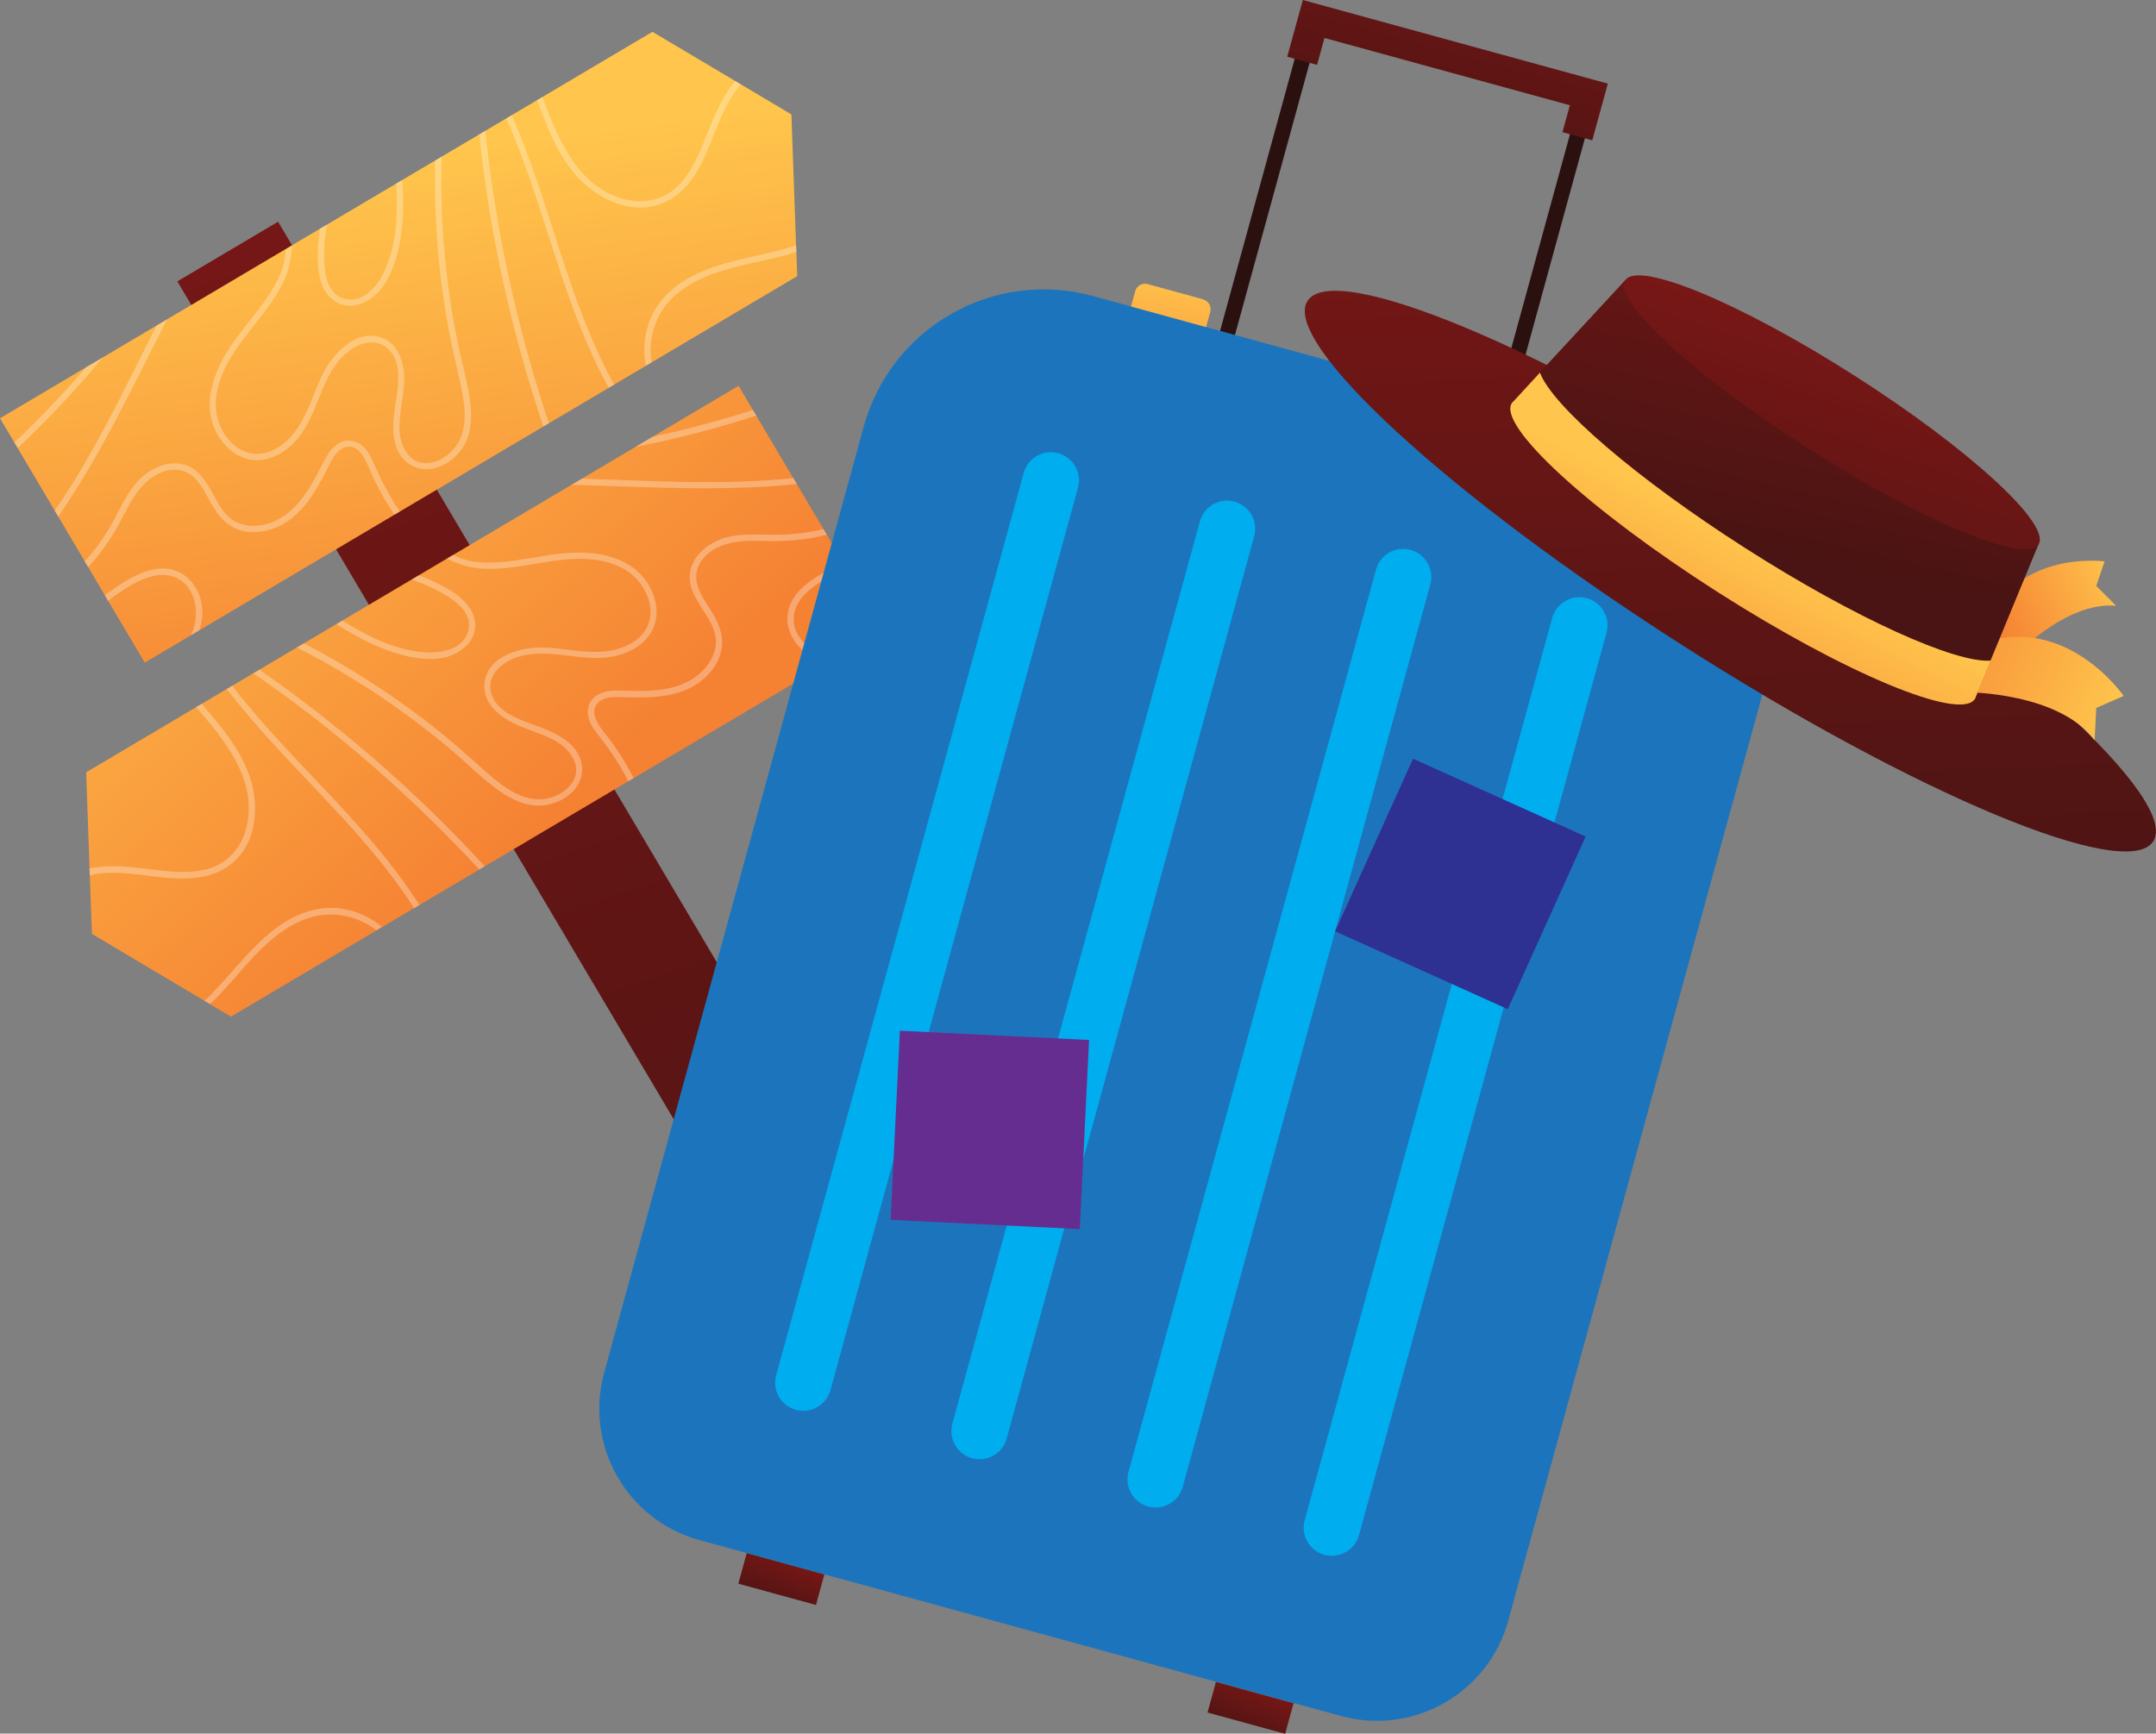 <?xml version="1.0" encoding="UTF-8"?>
<svg xmlns="http://www.w3.org/2000/svg" xmlns:xlink="http://www.w3.org/1999/xlink" viewBox="0 0 171.41 137.85">
  <rect x="0" y="0" width="171.41" height="137.85" fill="#808080" stroke="none"/>
  <defs>
    <style>
      .cls-1 {
        fill: url(#linear-gradient-2);
      }

      .cls-2 {
        fill: #fff;
      }

      .cls-3 {
        fill: #2b1010;
      }

      .cls-4 {
        fill: url(#linear-gradient-14);
      }

      .cls-5 {
        fill: url(#linear-gradient-6);
      }

      .cls-6 {
        isolation: isolate;
      }

      .cls-7 {
        fill: #00aeef;
      }

      .cls-8 {
        fill: #662d91;
      }

      .cls-9 {
        fill: url(#linear-gradient-11);
      }

      .cls-10 {
        fill: url(#linear-gradient-10);
      }

      .cls-11 {
        fill: #2e3192;
      }

      .cls-12 {
        mix-blend-mode: soft-light;
        opacity: .3;
      }

      .cls-13 {
        fill: url(#linear-gradient-5);
      }

      .cls-14 {
        fill: url(#linear-gradient-7);
      }

      .cls-15 {
        fill: url(#linear-gradient-9);
      }

      .cls-16 {
        fill: url(#linear-gradient-3);
      }

      .cls-17 {
        fill: url(#linear-gradient);
      }

      .cls-18 {
        fill: url(#linear-gradient-4);
      }

      .cls-19 {
        fill: url(#linear-gradient-8);
      }

      .cls-20 {
        fill: #1c75bc;
      }

      .cls-21 {
        fill: url(#linear-gradient-12);
      }

      .cls-22 {
        fill: url(#linear-gradient-13);
      }
    </style>
    <linearGradient id="linear-gradient" x1="-1400.3" y1="-266.52" x2="-1428.16" y2="-136.42" gradientTransform="translate(1451.35 274.32)" gradientUnits="userSpaceOnUse">
      <stop offset="0" stop-color="#771716"/>
      <stop offset="1" stop-color="#491413"/>
    </linearGradient>
    <linearGradient id="linear-gradient-2" x1="-1396.76" y1="-260.37" x2="-1414.55" y2="-218.12" gradientTransform="translate(1364.79 -475.18) rotate(-30.64)" gradientUnits="userSpaceOnUse">
      <stop offset="0" stop-color="#ffc54c"/>
      <stop offset="1" stop-color="#f58133"/>
    </linearGradient>
    <linearGradient id="linear-gradient-3" x1="-1421.99" y1="-259.73" x2="-1411.21" y2="-208.17" xlink:href="#linear-gradient-2"/>
    <linearGradient id="linear-gradient-4" x1="992.8" y1="436.72" x2="992.27" y2="441.07" gradientTransform="translate(-930.5 -312.86)" xlink:href="#linear-gradient"/>
    <linearGradient id="linear-gradient-5" x1="1031.48" y1="436.72" x2="1030.95" y2="441.07" gradientTransform="translate(-931.86 -302.67)" xlink:href="#linear-gradient"/>
    <linearGradient id="linear-gradient-6" x1="1011.93" y1="295.62" x2="1011.93" y2="318.83" gradientTransform="translate(-779.15 -559.83) rotate(15.34)" xlink:href="#linear-gradient"/>
    <linearGradient id="linear-gradient-7" x1="1027.41" y1="326.12" x2="1028.97" y2="340.55" gradientTransform="translate(-779.15 -559.83) rotate(15.34)" xlink:href="#linear-gradient-2"/>
    <linearGradient id="linear-gradient-8" x1="995.36" y1="329.6" x2="996.93" y2="344.03" gradientTransform="translate(-779.15 -559.83) rotate(15.34)" xlink:href="#linear-gradient-2"/>
    <linearGradient id="linear-gradient-9" x1="2117.99" y1="355.13" x2="2154.22" y2="406.47" gradientTransform="translate(-1457.26 -1426.2) rotate(32.58)" xlink:href="#linear-gradient"/>
    <linearGradient id="linear-gradient-10" x1="2161.08" y1="365.25" x2="2155.05" y2="374.25" gradientTransform="translate(-1456.53 -1425.04) rotate(32.55)" xlink:href="#linear-gradient-2"/>
    <linearGradient id="linear-gradient-11" x1="2411.8" y1="-231.01" x2="2394.49" y2="-222.36" gradientTransform="translate(-1598.93 -1600.61) rotate(48.63)" xlink:href="#linear-gradient-2"/>
    <linearGradient id="linear-gradient-12" x1="2126.86" y1="349" x2="2137.21" y2="378.56" gradientTransform="translate(-1457.26 -1426.2) rotate(32.58)" xlink:href="#linear-gradient"/>
    <linearGradient id="linear-gradient-13" x1="2136.27" y1="378.31" x2="2138.16" y2="397.27" gradientTransform="translate(-1457.26 -1426.2) rotate(32.58)" xlink:href="#linear-gradient-2"/>
    <linearGradient id="linear-gradient-14" x1="2135.05" y1="360.94" x2="2142" y2="388.65" gradientTransform="translate(-1457.26 -1426.2) rotate(32.58)" xlink:href="#linear-gradient"/>
  </defs>
  <g class="cls-6">
    <g id="Layer_2" data-name="Layer 2">
      <g id="Capa_1" data-name="Capa 1">
        <g>
          <g>
            <rect class="cls-17" x="35.68" y="13.91" width="9.31" height="87.23" transform="translate(-23.69 28.59) rotate(-30.64)"/>
            <g>
              <polygon class="cls-1" points="62.92 9.1 63.29 19.51 63.32 20.03 63.38 21.96 11.51 52.69 0 33.26 51.87 2.53 58.47 6.45 58.92 6.72 62.92 9.1"/>
              <g class="cls-12">
                <path class="cls-2" d="M8.17,28.42c-.43,.52-.87,1.04-1.31,1.55-1.73,1.97-3.55,3.86-5.45,5.65l-.26-.44c2-1.9,3.9-3.89,5.7-5.98l1.32-.78Z"/>
                <path class="cls-2" d="M62.38,19.79c.3-.09,.61-.18,.91-.28l.02,.52c-3.24,1.06-7.01,1.13-9.66,3.48-1.51,1.34-2.16,3.38-1.85,5.3l-.45,.27c-.38-1.91,.1-3.97,1.45-5.44,2.44-2.67,6.3-2.93,9.58-3.85Z"/>
                <path class="cls-2" d="M13.08,25.8c-2.64,5.18-5.14,10.48-8.45,15.28l-.28-.47c.89-1.3,1.73-2.64,2.52-4.01,2.02-3.49,3.76-7.12,5.58-10.71l.83-.49c-.07,.14-.14,.28-.21,.41Z"/>
                <path class="cls-2" d="M34.6,12.76l.51-.3c-.1,3.42,.08,6.86,.52,10.26,.2,1.55,.46,3.09,.78,4.62,.29,1.43,.71,2.84,.93,4.29,.18,1.2,.2,2.53-.36,3.64-.48,.92-1.37,1.69-2.37,1.95-1.05,.28-2.12-.09-2.75-.99-.78-1.13-.64-2.69-.44-3.98,.22-1.39,.6-3.3-.49-4.44-.91-.94-2.22-.63-3.16,.08-2.34,1.76-2.36,5.11-4.29,7.2-.88,.95-2.11,1.64-3.43,1.48-1.1-.14-2.03-.87-2.62-1.79-1.48-2.31-.55-5.05,.84-7.15,.82-1.23,1.79-2.33,2.65-3.52,.83-1.16,1.65-2.48,1.77-3.94,0-.12,.01-.23,.02-.35l.49-.29c0,1.08-.31,2.2-.76,3.08-1.32,2.59-3.7,4.51-4.8,7.23-.5,1.24-.68,2.62-.19,3.89,.42,1.08,1.31,2.09,2.49,2.31,1.53,.29,2.91-.8,3.71-1.99,.85-1.25,1.27-2.72,1.89-4.08,.79-1.71,2.75-3.96,4.89-3.08,1.23,.51,1.66,1.82,1.7,3.06,.05,1.45-.44,2.85-.36,4.31,.07,1.36,.88,2.78,2.43,2.54,1.09-.17,2.06-1.05,2.45-2.06,.5-1.3,.27-2.77-.01-4.09-.31-1.44-.67-2.86-.94-4.31-.55-2.91-.9-5.85-1.04-8.81-.08-1.59-.1-3.18-.06-4.77Z"/>
                <path class="cls-2" d="M58.92,6.72c-.32,.34-.6,.73-.85,1.14-1.31,2.19-1.75,4.88-3.42,6.85-.8,.94-1.9,1.61-3.13,1.76-1.33,.17-2.67-.24-3.8-.92-2.78-1.65-3.94-4.7-5.03-7.58l.44-.26c.08,.22,.16,.43,.24,.65,1.16,3.06,2.7,6.45,6.12,7.44,1.34,.39,2.75,.23,3.89-.58,1.03-.74,1.68-1.89,2.19-3.02,.87-1.92,1.48-4.14,2.89-5.75l.45,.27Z"/>
                <path class="cls-2" d="M38.88,12.95c.9,7.03,2.51,13.97,4.76,20.7l-.44,.26c-1.29-3.82-2.37-7.71-3.23-11.65-.82-3.76-1.44-7.57-1.85-11.4,0-.06-.01-.12-.02-.18l.48-.28c.09,.85,.19,1.71,.3,2.55Z"/>
                <path class="cls-2" d="M40.69,9.15c.03,.07,.05,.13,.08,.2,.36,.84,.71,1.69,1.03,2.55,2.35,6.2,3.8,12.86,7.02,18.68l-.43,.26c-1.46-2.66-2.58-5.52-3.56-8.39-1.19-3.47-2.2-6.99-3.51-10.42-.34-.88-.68-1.75-1.07-2.61l.44-.26Z"/>
                <path class="cls-2" d="M29.82,37.06c.54,1.26,1.2,2.48,1.97,3.61l-.43,.25c-.8-1.17-1.48-2.42-2.03-3.73-.31-.73-.87-1.94-1.88-1.63-.83,.25-1.21,1.32-1.58,2.02-.7,1.34-1.49,2.7-2.7,3.65-.96,.76-2.23,1.19-3.46,1.06-1.35-.15-2.22-1.03-2.87-2.17-.67-1.17-1.3-2.75-2.89-2.77-1.4-.02-2.52,.99-3.25,2.09-.44,.66-.78,1.38-1.16,2.08-.38,.71-.8,1.39-1.27,2.03-.39,.54-.81,1.06-1.27,1.55l-.27-.45c.8-.89,1.51-1.86,2.1-2.9,.76-1.33,1.35-2.87,2.54-3.88,.92-.79,2.25-1.3,3.44-.87,1.38,.5,1.89,1.97,2.6,3.13,.38,.62,.85,1.18,1.54,1.46,.58,.24,1.23,.27,1.84,.17,1.44-.25,2.57-1.2,3.4-2.36,.48-.66,.87-1.38,1.25-2.11,.35-.67,.67-1.42,1.29-1.9,.52-.42,1.2-.48,1.79-.15,.68,.4,.99,1.13,1.29,1.83Z"/>
                <path class="cls-2" d="M31.99,14.31c.07,1.34,.1,2.67-.06,3.99-.18,1.58-.59,3.27-1.55,4.57-.85,1.16-2.52,1.97-3.83,1.04-1.34-.95-1.35-2.97-1.26-4.44,.03-.43,.07-.85,.14-1.28l.57-.34c-.13,.67-.21,1.35-.22,2.03-.04,1.28,.01,3.4,1.54,3.85,1.56,.47,2.73-1.03,3.29-2.27,.96-2.15,1.02-4.54,.9-6.87l.48-.29Z"/>
                <path class="cls-2" d="M15.7,46.97c.5,1.08,.48,2.14,.15,3.15l-.66,.39c.09-.19,.16-.4,.22-.61,.3-1.02,.22-2.16-.37-3.06-.59-.92-1.64-1.27-2.69-1.07-1.08,.2-2.04,.8-2.93,1.4-.29,.19-.57,.39-.84,.61l-.26-.44c.52-.39,1.05-.76,1.6-1.09,.93-.57,2.02-1.08,3.14-1.04,1.16,.04,2.14,.72,2.62,1.77Z"/>
              </g>
            </g>
            <g>
              <polygon class="cls-16" points="7.31 74.26 16.25 79.58 16.7 79.85 18.36 80.84 70.23 50.11 58.72 30.68 6.85 61.41 7.12 69.08 7.14 69.61 7.31 74.26"/>
              <g class="cls-12">
                <path class="cls-2" d="M50.56,35.52c.67-.13,1.33-.26,1.99-.41,2.56-.57,5.09-1.25,7.58-2.07l-.26-.44c-2.63,.84-5.29,1.55-7.99,2.13l-1.32,.78Z"/>
                <path class="cls-2" d="M16.94,78.92c-.22,.23-.45,.45-.69,.66l.44,.27c2.49-2.33,4.35-5.6,7.69-6.8,1.9-.68,4-.27,5.54,.92l.45-.27c-1.49-1.25-3.53-1.82-5.46-1.34-3.52,.86-5.6,4.12-7.98,6.55Z"/>
                <path class="cls-2" d="M45.9,38.56c5.82,.18,11.66,.53,17.46-.07l-.28-.47c-1.57,.16-3.15,.25-4.73,.29-4.03,.1-8.06-.12-12.08-.25l-.83,.49c.15,0,.31,0,.46,.01Z"/>
                <path class="cls-2" d="M24.12,51.18l-.51,.3c3.05,1.56,5.98,3.36,8.74,5.38,1.26,.92,2.49,1.89,3.68,2.9,1.11,.95,2.15,1.99,3.31,2.87,.97,.74,2.12,1.39,3.37,1.43,1.04,.02,2.13-.39,2.85-1.14,.75-.79,.94-1.9,.45-2.88-.62-1.23-2.06-1.85-3.28-2.3-1.32-.48-3.19-1.06-3.66-2.57-.39-1.25,.52-2.24,1.58-2.73,2.66-1.21,5.61,.39,8.38-.3,1.25-.31,2.45-1.06,2.95-2.3,.41-1.04,.21-2.2-.31-3.16-1.32-2.41-4.16-2.91-6.68-2.7-1.47,.13-2.9,.45-4.36,.63-1.42,.17-2.97,.26-4.3-.34-.1-.05-.21-.1-.31-.15l-.49,.29c.95,.52,2.08,.79,3.07,.82,2.91,.09,5.73-1.08,8.65-.73,1.33,.16,2.62,.66,3.51,1.71,.74,.89,1.2,2.15,.83,3.29-.48,1.48-2.1,2.17-3.53,2.3-1.5,.15-3-.2-4.49-.3-1.88-.13-4.8,.51-5.05,2.81-.15,1.33,.8,2.34,1.87,2.96,1.25,.74,2.71,.99,3.95,1.75,1.15,.72,2.01,2.11,1.06,3.35-.67,.87-1.91,1.31-2.98,1.16-1.38-.19-2.56-1.09-3.58-1.98-1.11-.97-2.19-1.96-3.32-2.9-2.28-1.88-4.7-3.6-7.22-5.15-1.36-.83-2.74-1.62-4.15-2.35Z"/>
                <path class="cls-2" d="M7.14,69.61c.46-.12,.93-.18,1.41-.2,2.55-.1,5.12,.8,7.65,.29,1.21-.24,2.32-.89,3.05-1.9,.78-1.08,1.07-2.46,1.02-3.78-.11-3.23-2.23-5.71-4.24-8.06l-.44,.26c.15,.18,.3,.35,.45,.53,2.13,2.48,4.36,5.47,3.58,8.94-.3,1.36-1.12,2.52-2.38,3.13-1.15,.55-2.47,.56-3.7,.47-2.1-.16-4.34-.69-6.43-.23l.02,.53Z"/>
                <path class="cls-2" d="M22.24,55.02c5.74,4.17,11.05,8.91,15.86,14.12l.44-.26c-2.73-2.97-5.62-5.78-8.67-8.43-2.91-2.52-5.95-4.9-9.1-7.1-.05-.03-.1-.07-.15-.1l-.48,.28c.7,.49,1.41,.98,2.09,1.49Z"/>
                <path class="cls-2" d="M18.03,54.79c.04,.06,.09,.11,.13,.17,.56,.72,1.14,1.43,1.74,2.13,4.31,5.04,9.45,9.51,13.02,15.13l.43-.26c-1.63-2.56-3.6-4.91-5.65-7.16-2.47-2.71-5.07-5.29-7.46-8.08-.61-.72-1.21-1.44-1.78-2.19l-.44,.26Z"/>
                <path class="cls-2" d="M47.73,58.66c.85,1.08,1.6,2.24,2.22,3.46l.43-.25c-.64-1.26-1.41-2.46-2.3-3.57-.49-.62-1.28-1.7-.53-2.43,.62-.6,1.74-.43,2.53-.42,1.51,.03,3.08-.01,4.5-.61,1.12-.48,2.12-1.38,2.59-2.53,.51-1.26,.16-2.44-.52-3.56-.7-1.15-1.79-2.46-1.05-3.87,.65-1.23,2.08-1.74,3.4-1.84,.79-.07,1.59-.02,2.38-.01,.8,0,1.6-.04,2.39-.14,.66-.08,1.32-.2,1.97-.37l-.27-.45c-1.16,.27-2.36,.43-3.55,.45-1.53,.03-3.16-.19-4.63,.36-1.14,.43-2.22,1.35-2.42,2.6-.23,1.45,.82,2.61,1.49,3.78,.36,.63,.63,1.32,.54,2.05-.07,.62-.35,1.21-.74,1.69-.91,1.15-2.29,1.68-3.71,1.85-.81,.1-1.63,.1-2.45,.08-.76-.02-1.57-.09-2.28,.21-.62,.26-1,.82-.99,1.5,.02,.79,.52,1.41,.98,2Z"/>
                <path class="cls-2" d="M26.73,49.63c1.14,.71,2.29,1.37,3.53,1.87,1.47,.6,3.15,1.05,4.75,.84,1.42-.19,2.94-1.26,2.76-2.86-.19-1.63-1.96-2.61-3.29-3.24-.39-.18-.78-.35-1.19-.49l-.57,.34c.65,.21,1.28,.47,1.89,.78,1.15,.58,2.97,1.64,2.64,3.2-.34,1.59-2.21,1.9-3.57,1.79-2.34-.19-4.47-1.28-6.46-2.51l-.48,.29Z"/>
                <path class="cls-2" d="M63.2,51.03c.7,.96,1.65,1.45,2.69,1.64l.66-.39c-.21-.01-.43-.05-.64-.09-1.03-.23-2-.85-2.51-1.79-.52-.96-.33-2.05,.35-2.87,.69-.85,1.68-1.4,2.64-1.9,.31-.16,.62-.31,.94-.45l-.26-.44c-.59,.27-1.17,.56-1.73,.88-.95,.54-1.92,1.25-2.42,2.25-.52,1.03-.39,2.22,.29,3.15Z"/>
              </g>
            </g>
          </g>
          <g>
            <g>
              <path class="cls-3" d="M117.63,41.54l-23.07-6.33L104.01,.75l23.07,6.33-9.45,34.46Zm-21.56-7.19l20.7,5.68L125.57,7.94l-20.7-5.68-8.8,32.09Z"/>
              <rect class="cls-18" x="58.92" y="124.29" width="6.4" height="2.53" transform="translate(35.43 -11.96) rotate(15.34)"/>
              <rect class="cls-13" x="96.23" y="134.53" width="6.4" height="2.53" transform="translate(39.46 -21.46) rotate(15.34)"/>
              <path class="cls-20" d="M130.17,35.41l-43.27-11.87c-7.9-2.17-16.06,2.48-18.23,10.38l-20.64,75.24c-1.58,5.76,1.81,11.72,7.57,13.3l51.01,13.99c5.76,1.58,11.72-1.81,13.3-7.57l20.64-75.24c2.17-7.9-2.48-16.06-10.38-18.23Z"/>
              <g>
                <path class="cls-7" d="M84.14,36.04c-1.19-.33-2.42,.37-2.75,1.56l-19.68,71.75c-.33,1.19,.37,2.42,1.56,2.75,1.19,.33,2.42-.37,2.75-1.56l19.68-71.75c.33-1.19-.37-2.42-1.56-2.75Z"/>
                <path class="cls-7" d="M98.15,39.89c-1.19-.33-2.42,.37-2.75,1.56l-19.68,71.75c-.33,1.19,.37,2.42,1.56,2.75,1.19,.33,2.42-.37,2.75-1.56l19.68-71.75c.33-1.19-.37-2.42-1.56-2.75Z"/>
                <path class="cls-7" d="M112.15,43.73c-1.19-.33-2.42,.37-2.75,1.56l-19.68,71.75c-.33,1.19,.37,2.42,1.56,2.75,1.19,.33,2.42-.37,2.75-1.56l19.68-71.75c.33-1.19-.37-2.42-1.56-2.75Z"/>
                <path class="cls-7" d="M126.16,47.57c-1.19-.33-2.42,.37-2.75,1.56l-19.68,71.75c-.33,1.19,.37,2.42,1.56,2.75,1.19,.33,2.42-.37,2.75-1.56l19.68-71.75c.33-1.19-.37-2.42-1.56-2.75Z"/>
              </g>
              <polygon class="cls-5" points="126.59 11.16 124.22 10.51 124.81 8.37 105.3 3.02 104.71 5.16 102.34 4.51 103.58 0 127.83 6.65 126.59 11.16"/>
              <g>
                <path class="cls-14" d="M126.92,32.38l-4.41-1.21c-.43-.12-.88,.14-.99,.57l-.33,1.21,5.97,1.64,.33-1.21c.12-.43-.14-.88-.57-.99Z"/>
                <path class="cls-19" d="M95.65,23.8l-4.41-1.21c-.43-.12-.88,.14-.99,.57l-.33,1.21,5.97,1.64,.33-1.21c.12-.43-.14-.88-.57-.99Z"/>
              </g>
            </g>
            <g>
              <rect class="cls-11" x="108.58" y="62.76" width="15.06" height="15.06" transform="translate(39.17 -41.53) rotate(24.28)"/>
              <rect class="cls-11" x="110.63" y="64.81" width="10.95" height="10.95" transform="translate(39.17 -41.53) rotate(24.28)"/>
            </g>
            <g>
              <rect class="cls-8" x="71.17" y="82.32" width="15.06" height="15.06" transform="translate(4.48 -3.74) rotate(2.8)"/>
              <rect class="cls-8" x="73.22" y="84.37" width="10.95" height="10.95" transform="translate(4.48 -3.74) rotate(2.8)"/>
            </g>
          </g>
          <g>
            <path class="cls-15" d="M171.19,66.9c-2.09,3.27-18.83-3.7-37.4-15.57-18.57-11.86-31.93-24.13-29.84-27.4,2.09-3.27,18.83,3.7,37.4,15.57,18.57,11.87,31.93,24.13,29.84,27.4Z"/>
            <g>
              <path class="cls-10" d="M158,49.52c2.45-5.81,9.32-4.88,9.32-4.88l-.66,1.95,1.58,1.58c-4.08-.39-8.32,4.26-8.32,4.26l-1.92-2.92Z"/>
              <path class="cls-9" d="M157.47,51.16c6.85-2.4,11.37,4.18,11.37,4.18l-2.18,.95-.13,2.57c-2.82-3.79-10.07-3.81-10.07-3.81l1-3.89Z"/>
              <path class="cls-21" d="M157.08,55.37l4.99-12.09-32.86-21-8.88,9.6c-.06,.05-.11,.1-.16,.17-1.14,1.79,6.17,8.5,16.34,15,10.17,6.5,19.33,10.31,20.48,8.52,.04-.06,.07-.14,.09-.21Z"/>
              <path class="cls-22" d="M158.26,52.53c-2.82,.21-10.8-3.38-19.51-8.95-8.71-5.57-15.33-11.3-16.32-13.95l-2.08,2.26c-.06,.05-.11,.1-.16,.17-1.14,1.79,6.17,8.5,16.34,15,10.17,6.5,19.33,10.31,20.48,8.52,.04-.06,.07-.14,.09-.21l1.17-2.84Z"/>
              <path class="cls-4" d="M162.07,43.29c-1.02,1.6-9.2-1.81-18.28-7.61-9.07-5.8-15.6-11.79-14.58-13.39,1.02-1.6,9.2,1.81,18.28,7.61,9.07,5.8,15.6,11.79,14.58,13.39Z"/>
            </g>
          </g>
        </g>
      </g>
    </g>
  </g>
</svg>